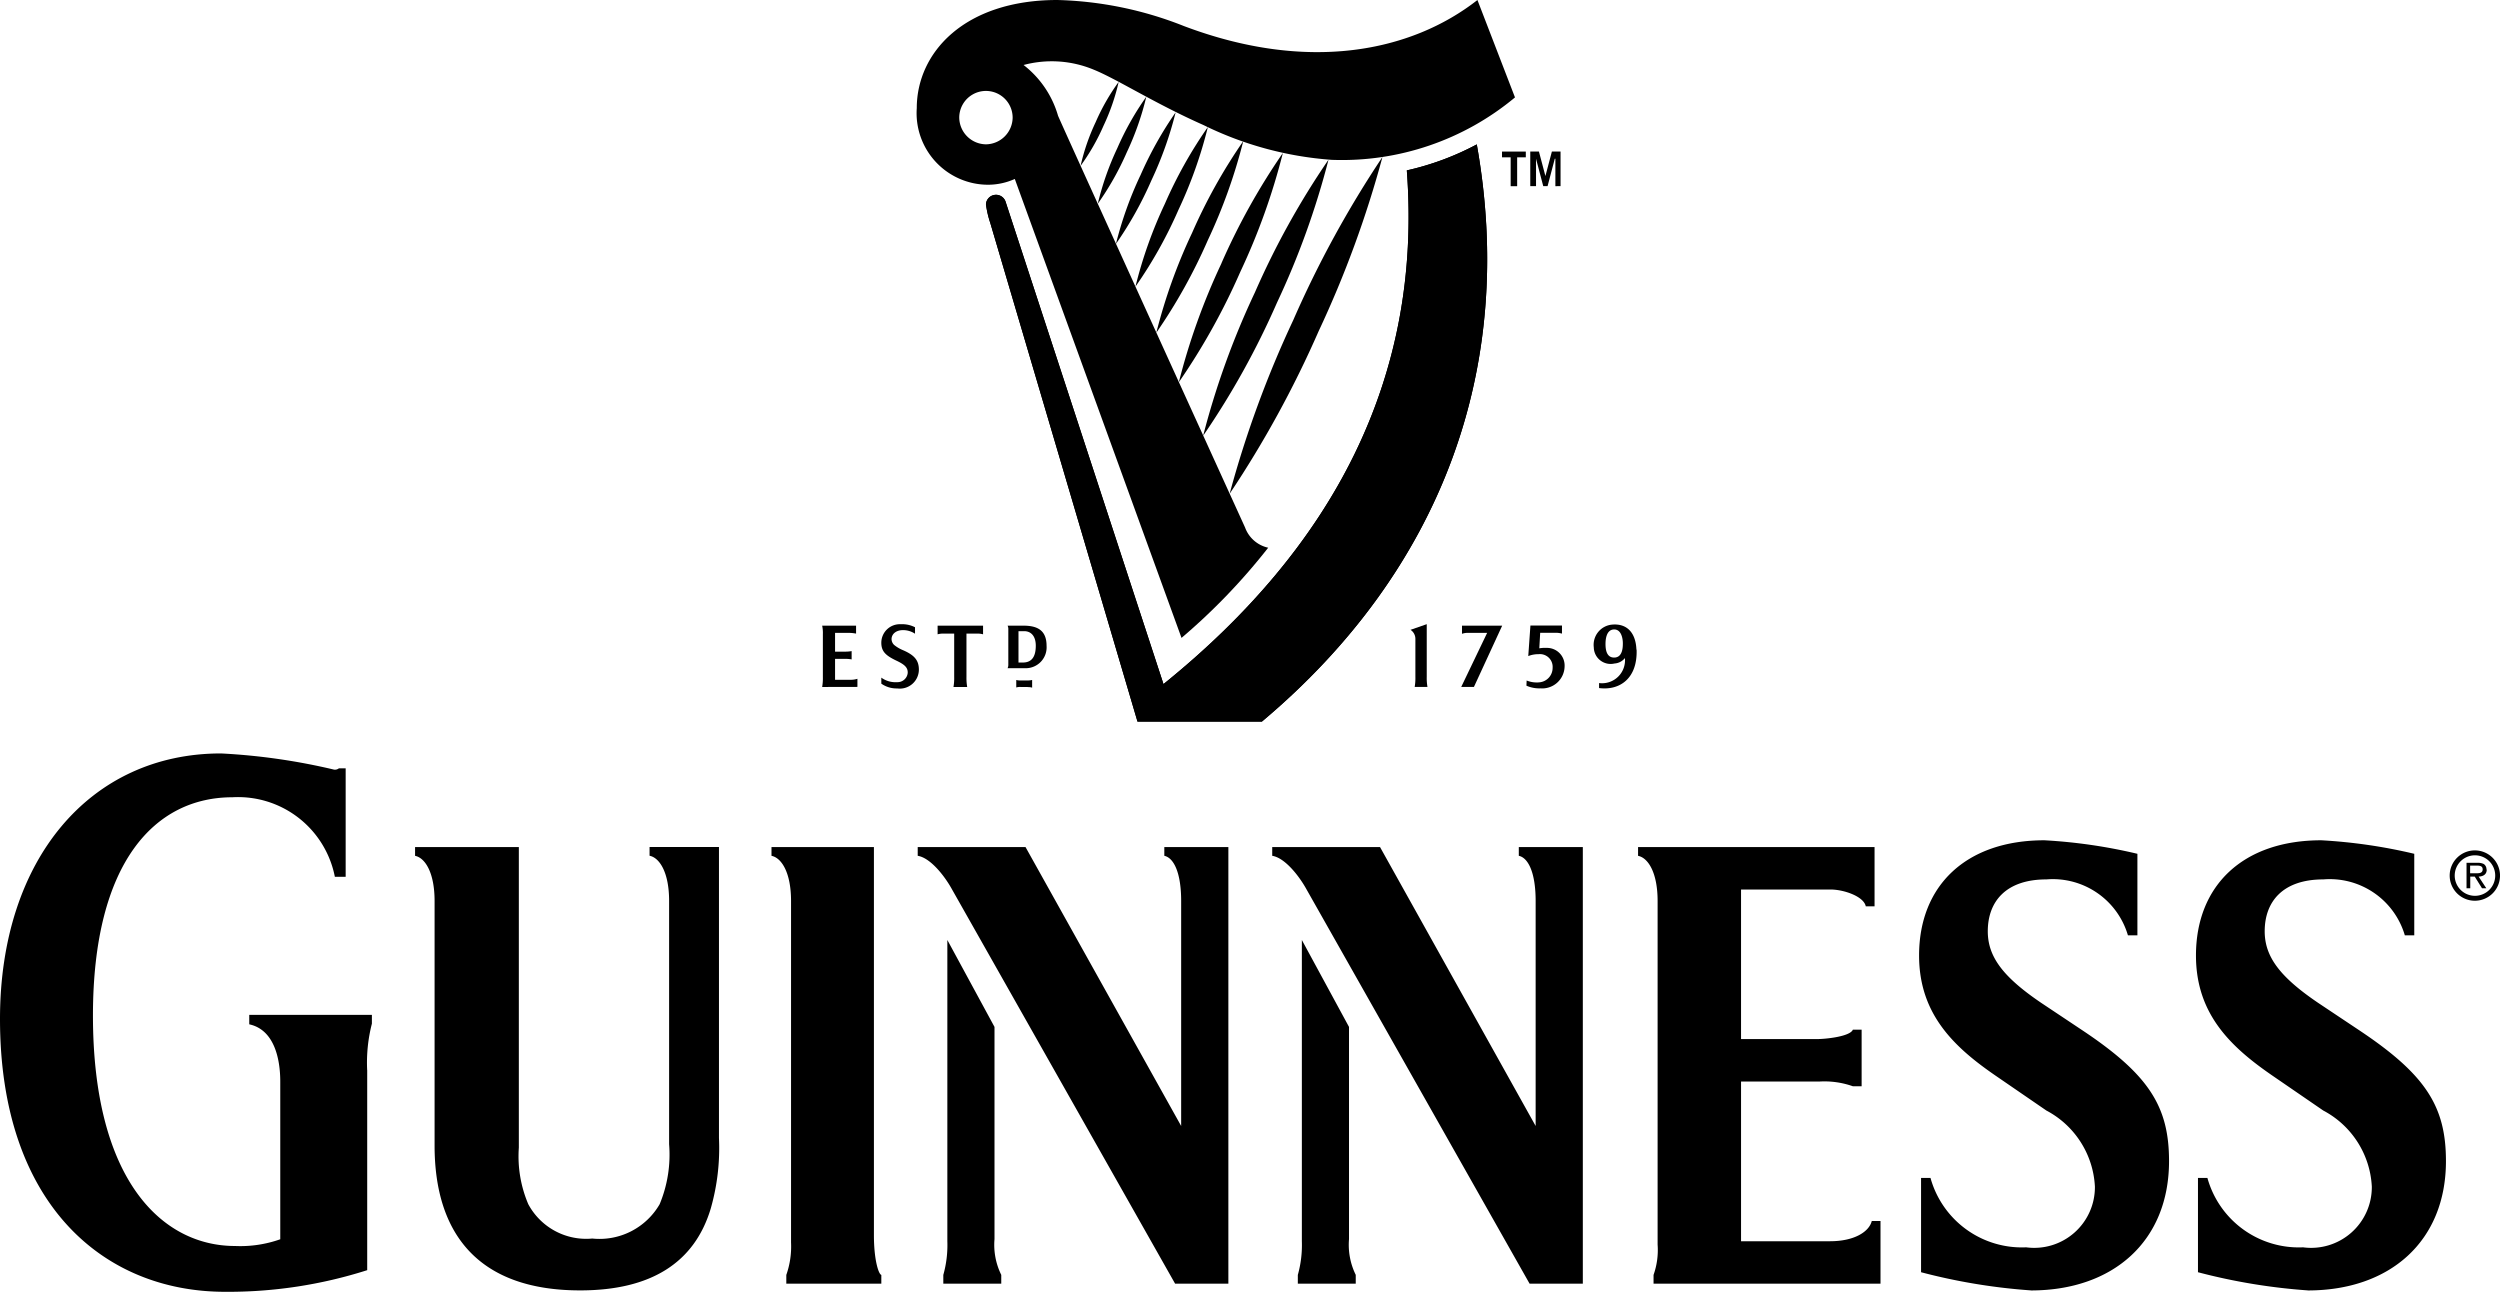 <?xml version="1.0" encoding="UTF-8"?> <svg xmlns="http://www.w3.org/2000/svg" width="92.466" height="47.777" viewBox="0 0 92.466 47.777"><g transform="translate(75.171 2.143)"><path d="M122.584,87.619a1.914,1.914,0,0,0,.026-.374V85.851a.4.4,0,0,0-.18-.345l.6-.209v1.948a1.877,1.877,0,0,0,.027.374Z" transform="translate(-145.431 -64.354)"></path><path d="M129.53,87.769l.959-2H129.8a.654.654,0,0,0-.241.034v-.3h1.486L130,87.769Z" transform="translate(-150.656 -64.504)"></path><path d="M139.172,87.822a1.189,1.189,0,0,1-.5-.1l.008-.191a1,1,0,0,0,.483.066.537.537,0,0,0,.478-.54.471.471,0,0,0-.523-.5,1.011,1.011,0,0,0-.378.07l.08-1.131h1.167v.3a.9.9,0,0,0-.242-.031h-.564l-.033.575a1.289,1.289,0,0,1,.279-.016.652.652,0,0,1,.657.682.829.829,0,0,1-.915.813Z" transform="translate(-157.386 -64.504)"></path><path d="M149.663,86.271c-.023-.607-.335-.975-.9-.925a.751.751,0,0,0-.676.846.623.623,0,0,0,.768.592.537.537,0,0,0,.383-.2.85.85,0,0,1-.956.924l0,.185c.769.1,1.426-.362,1.388-1.422Zm-.825.294c-.24,0-.319-.213-.318-.506,0-.16.028-.534.322-.534.267,0,.319.347.319.507,0,.133,0,.533-.322.533Z" transform="translate(-164.309 -64.387)"></path><path d="M73.152,39.427H68.558L63.113,20.984a3.626,3.626,0,0,1-.16-.694.373.373,0,0,1,.721-.107l5.845,17.856c6.248-5.045,9.585-11.29,9-19a10.229,10.229,0,0,0,2.588-.961c1.468,8.22-1.28,15.747-7.953,21.352Z" transform="translate(-101.657 -14.88)"></path><path d="M40.006,87.774a1.932,1.932,0,0,0,.026-.374V85.826a1.318,1.318,0,0,0-.026-.32H41.26V85.8a1.336,1.336,0,0,0-.277-.027h-.5v.694h.373a1.331,1.331,0,0,0,.24-.02v.307a1.258,1.258,0,0,0-.24-.02h-.373v.774h.587a.816.816,0,0,0,.24-.037v.3Z" transform="translate(-84.768 -64.508)"></path><path d="M48.88,87.676a.98.98,0,0,1-.587-.177v-.223a.893.893,0,0,0,.588.168.378.378,0,0,0,.388-.34c.01-.2-.117-.309-.389-.442-.426-.2-.593-.353-.587-.694a.686.686,0,0,1,.721-.667,1.036,1.036,0,0,1,.525.112l0,.239a.8.8,0,0,0-.444-.133c-.236,0-.4.121-.422.3a.3.3,0,0,0,.094.248,1.313,1.313,0,0,0,.328.194c.42.182.587.374.587.721a.705.705,0,0,1-.8.694Z" transform="translate(-90.867 -64.356)"></path><path d="M57.621,85.8h-.374v1.6a1.935,1.935,0,0,0,.027.374h-.507a1.913,1.913,0,0,0,.026-.374V85.8H56.42a.753.753,0,0,0-.24.026v-.32h1.681v.32a.752.752,0,0,0-.24-.026Z" transform="translate(-96.672 -64.508)"></path><path d="M67.626,93.375h-.267a.45.45,0,0,0-.16.018v-.277a.564.564,0,0,0,.16.018h.267a.758.758,0,0,0,.16-.018V93.4a.465.465,0,0,0-.161-.02Z" transform="translate(-104.782 -70.109)"></path><path d="M66.652,87.08h-.668a.287.287,0,0,0,.027-.134V85.639a.29.29,0,0,0-.026-.133h.587c.534,0,.854.186.854.747a.772.772,0,0,1-.773.827ZM66.6,85.71h-.213V86.87h.16c.294,0,.48-.169.48-.622,0-.368-.187-.538-.427-.538Z" transform="translate(-103.888 -64.508)"></path><path d="M135.807,19.3v1.068h-.24V19.3h-.32v-.213h.88V19.3Z" transform="translate(-154.864 -15.624)"></path><path d="M140.122,20.367V19.352H140.1l-.267,1.014h-.16l-.267-1.014v1.014h-.213V19.085h.32l.24.907.24-.907h.32v1.281Z" transform="translate(-157.765 -15.624)"></path><path d="M73.988-2.143c-2.456,1.921-6.272,2.7-10.867.96a13.587,13.587,0,0,0-4.671-.96c-3.443,0-5.2,1.948-5.2,4A2.648,2.648,0,0,0,55.889,4.69a2.428,2.428,0,0,0,.987-.214l6.166,16.975a22.933,22.933,0,0,0,3.206-3.336,1.179,1.179,0,0,1-.855-.747S58.851,3.007,58.476,2.141A3.653,3.653,0,0,0,57.2.261a4.037,4.037,0,0,1,2.6.175c.849.344,2.271,1.257,4.056,2.047A12.792,12.792,0,0,0,68.6,3.769,10,10,0,0,0,75.376,1.46l-1.388-3.6ZM55.809,3.195a1,1,0,0,1-.988-.987.987.987,0,1,1,1.975,0,1,1,0,0,1-.987.987Z" transform="translate(-94.513)"></path><path d="M73.152,39.427H68.558L63.113,20.984a3.626,3.626,0,0,1-.16-.694.373.373,0,0,1,.721-.107l5.845,17.856c6.248-5.045,9.585-11.29,9-19a10.229,10.229,0,0,0,2.588-.961c1.468,8.22-1.28,15.747-7.953,21.352Z" transform="translate(-101.657 -14.88)"></path><path d="M99.453,25.859a39.1,39.1,0,0,1,3.292-6.016,39.042,39.042,0,0,1-2.359,6.439A38.976,38.976,0,0,1,97.092,32.3a39.115,39.115,0,0,1,2.361-6.439Z" transform="translate(-126.783 -16.181)"></path><path d="M95.3,25.148a29.857,29.857,0,0,1,2.727-4.92,29.9,29.9,0,0,1-1.907,5.291,29.852,29.852,0,0,1-2.73,4.92,29.908,29.908,0,0,1,1.91-5.292Z" transform="translate(-124.061 -16.465)"></path><path d="M91.548,23.369a24.518,24.518,0,0,1,2.273-4.08,24.189,24.189,0,0,1-1.576,4.4,24.377,24.377,0,0,1-2.272,4.079,24.326,24.326,0,0,1,1.575-4.394Z" transform="translate(-121.543 -15.774)"></path><path d="M88.139,21.037a20.152,20.152,0,0,1,1.9-3.41A20.145,20.145,0,0,1,88.724,21.3a20.159,20.159,0,0,1-1.9,3.41,20.164,20.164,0,0,1,1.315-3.675Z" transform="translate(-119.226 -14.55)"></path><path d="M84.982,18.487a16.431,16.431,0,0,1,1.59-2.839,16.384,16.384,0,0,1-1.089,3.066,16.4,16.4,0,0,1-1.59,2.839,16.354,16.354,0,0,1,1.089-3.066Z" transform="translate(-117.068 -13.094)"></path><path d="M82.068,15.93a13.742,13.742,0,0,1,1.307-2.341,13.6,13.6,0,0,1-.9,2.525,13.569,13.569,0,0,1-1.308,2.341,13.691,13.691,0,0,1,.9-2.526Z" transform="translate(-115.063 -11.578)"></path><path d="M79.342,13.309a10.648,10.648,0,0,1,1.072-1.9,10.608,10.608,0,0,1-.723,2.058,10.662,10.662,0,0,1-1.072,1.9,10.6,10.6,0,0,1,.723-2.058Z" transform="translate(-113.187 -9.974)"></path><path d="M77.62,9.326a7.83,7.83,0,0,1-.559,1.619,7.848,7.848,0,0,1-.85,1.487,7.8,7.8,0,0,1,.559-1.619,7.844,7.844,0,0,1,.85-1.487Z" transform="translate(-111.415 -8.441)"></path><path d="M268.932,117a.931.931,0,1,0,.93.927.933.933,0,0,0-.93-.927Zm0,1.68a.749.749,0,1,1,.752-.753.749.749,0,0,1-.752.753Z" transform="translate(-252.566 -87.69)"></path><path d="M271.088,118.962a.235.235,0,0,0-.1-.2.471.471,0,0,0-.229-.044h-.409v.94h.138v-.431h.165l.269.431h.159l-.284-.431c.166-.006.3-.076.3-.26Zm-.452.141h-.153v-.283h.244c.116,0,.22.017.22.139,0,.168-.18.144-.311.144Z" transform="translate(-254.293 -88.948)"></path><path d="M10.186,123.26a21.952,21.952,0,0,1-4.062-.672V119.1h.349a3.508,3.508,0,0,0,3.538,2.567,2.245,2.245,0,0,0,2.543-2.244,3.373,3.373,0,0,0-1.795-2.815L8.941,115.36c-1.57-1.071-2.891-2.292-2.891-4.486,0-2.592,1.744-4.262,4.635-4.262a19.478,19.478,0,0,1,3.439.5v3.015h-.349a2.894,2.894,0,0,0-3.015-2.068c-1.5,0-2.168.822-2.168,1.919,0,.947.573,1.694,1.969,2.642l1.57,1.047c2.417,1.62,3.165,2.791,3.165,4.81,0,2.965-2.069,4.785-5.109,4.785Zm-10.242,0a21.934,21.934,0,0,1-4.062-.672V119.1h.349a3.508,3.508,0,0,0,3.538,2.567,2.245,2.245,0,0,0,2.543-2.244,3.372,3.372,0,0,0-1.794-2.815L-1.3,115.36c-1.57-1.071-2.891-2.292-2.891-4.486,0-2.592,1.744-4.262,4.636-4.262a19.486,19.486,0,0,1,3.439.5v3.015H3.533a2.894,2.894,0,0,0-3.015-2.068c-1.5,0-2.168.822-2.168,1.919,0,.947.572,1.694,1.968,2.642l1.571,1.047c2.417,1.62,3.165,2.791,3.165,4.81,0,2.965-2.068,4.785-5.109,4.785Zm-13.956-.249v-.324a2.759,2.759,0,0,0,.15-1.121V108.856c0-1.046-.349-1.594-.723-1.669v-.324h8.747v2.193h-.324c-.075-.373-.822-.623-1.3-.623h-3.314v5.532h2.79c.374,0,1.247-.1,1.346-.348h.324v2.093h-.324a3.148,3.148,0,0,0-1.246-.174h-2.89v5.906h3.289c.9,0,1.446-.349,1.546-.748h.323v2.318Zm-4.585,0-8.248-14.579c-.275-.5-.8-1.171-1.271-1.246v-.324h3.987l5.756,10.317v-8.324c0-1.046-.274-1.594-.623-1.669v-.324h2.368v16.149Zm-8.572,0v-.324a4.082,4.082,0,0,0,.149-1.246V110.3l1.744,3.215v7.85a2.519,2.519,0,0,0,.249,1.321v.324Zm-4.539,0-8.249-14.579c-.274-.5-.8-1.171-1.271-1.246v-.324h3.987l5.757,10.317v-8.324c0-1.046-.274-1.594-.623-1.669v-.324h2.369v16.149Zm-8.573,0v-.324a4.074,4.074,0,0,0,.149-1.246V110.3l1.744,3.215v7.85a2.511,2.511,0,0,0,.25,1.321v.324Zm-5.807,0v-.324a3.169,3.169,0,0,0,.175-1.2V108.856c0-1.046-.349-1.594-.723-1.669v-.324h3.788v14.355c0,.922.174,1.445.274,1.47v.324Zm-2.791-2.791c-.6,2.019-2.219,3.04-4.835,3.04-3.788,0-5.383-2.118-5.383-5.358v-9.046c0-1.046-.349-1.594-.722-1.669v-.324h3.838v11.115a4.514,4.514,0,0,0,.349,2.093,2.43,2.43,0,0,0,2.368,1.271,2.57,2.57,0,0,0,2.492-1.271,4.774,4.774,0,0,0,.349-2.218v-9c0-1.046-.349-1.594-.723-1.669v-.324h2.567v10.766a8.13,8.13,0,0,1-.3,2.592Zm-12.71-5.108v7.4a16.91,16.91,0,0,1-5.259.8c-4.51,0-8.323-3.264-8.323-10.092,0-5.907,3.339-9.82,8.174-9.82a23.114,23.114,0,0,1,4.187.6.242.242,0,0,0,.175-.05h.249v4.012h-.4a3.648,3.648,0,0,0-3.788-2.941c-2.841,0-5.159,2.367-5.159,8.074,0,6.106,2.567,8.523,5.258,8.523a4.415,4.415,0,0,0,1.67-.249v-5.832c0-.847-.224-1.919-1.147-2.118v-.349h4.536v.324a5.808,5.808,0,0,0-.175,1.72Z" transform="translate(0 -77.676)"></path></g></svg> 